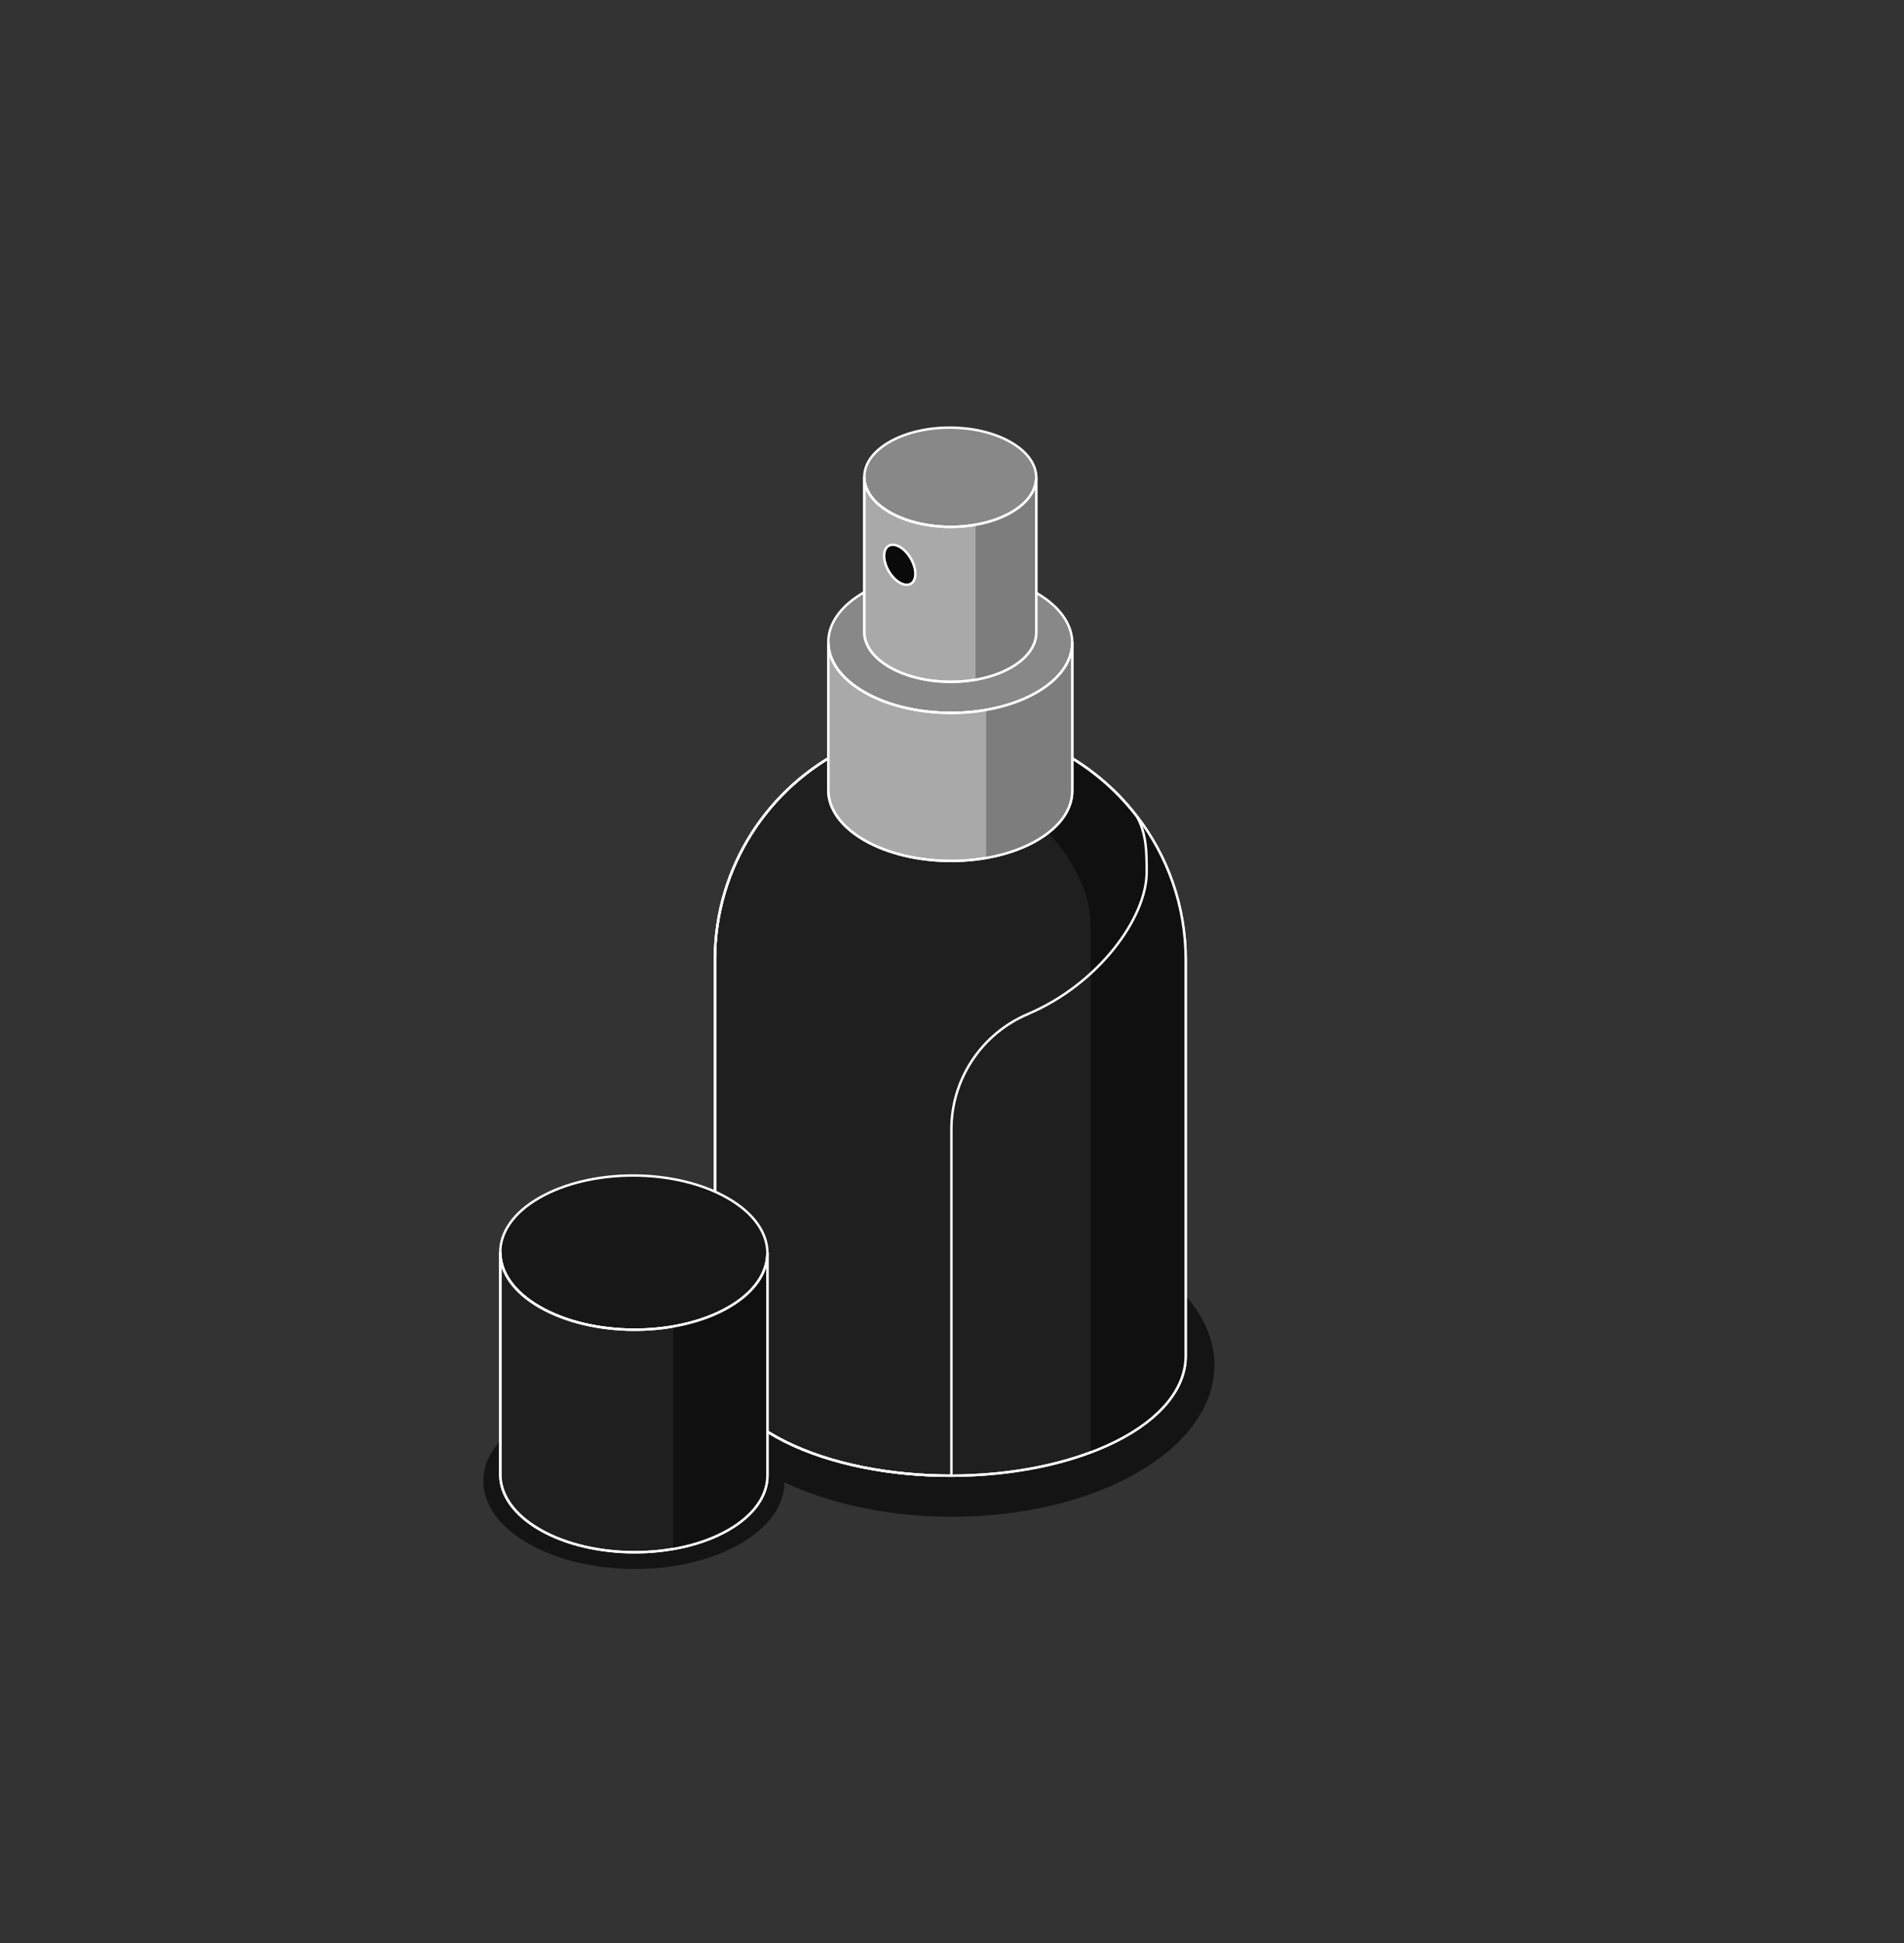<?xml version="1.0" encoding="utf-8"?>
<svg xmlns="http://www.w3.org/2000/svg" xmlns:xlink="http://www.w3.org/1999/xlink" width="784" height="800" viewBox="0 0 784 800" fill="none">
<rect x="0" y="0" width="784" height="800" fill="#333333" stroke="none"/>
<path d="M467.955 517.442C425.338 492.846 356.46 492.722 314.113 517.171C271.767 541.621 271.975 581.386 314.592 605.981C357.209 630.577 426.087 630.702 468.433 606.252C510.78 581.802 510.572 542.037 467.955 517.442Z" fill="#141414"/>
<path d="M304.704 584.621C280.415 570.521 241.158 570.45 217.023 584.466C192.888 598.483 193.007 621.279 217.296 635.379C241.585 649.479 280.842 649.55 304.977 635.534C329.112 621.517 328.993 598.721 304.704 584.621Z" fill="#141414"/>
<path d="M468.017 335.993C458.944 324.236 447.25 314.623 433.786 308.027H348.781C316.569 323.779 294.386 356.885 294.386 395.13V558.33C294.386 571.002 303.855 583.841 323.207 593.517C342.102 602.964 366.948 607.667 391.752 607.604C416.265 607.542 440.716 602.86 459.402 593.517C478.734 583.841 488.223 571.023 488.223 558.33V395.13C488.223 372.865 480.69 352.369 468.059 335.993H468.017Z" fill="#1F1F1F" stroke="white" stroke-linecap="round" stroke-linejoin="round"/>
<path d="M449.081 597.97C452.66 596.618 456.114 595.14 459.381 593.517C478.713 583.841 488.202 571.023 488.202 558.33V395.13C488.202 372.866 480.669 352.369 468.038 335.993C458.965 324.237 447.27 314.623 433.807 308.027H383.283C383.283 308.027 449.081 338.199 449.081 381.605V597.97Z" fill="#101010"/>
<path d="M423.236 417.52C452.41 405.139 472.158 377.776 472.158 359.153C472.158 350.996 472.158 343.172 468.017 335.972C458.944 324.216 447.25 314.602 433.786 308.006H348.781C316.569 323.758 294.386 356.864 294.386 395.11V558.309C294.386 570.982 303.855 583.82 323.207 593.496C342.102 602.943 366.948 607.646 391.752 607.583V465.005C391.752 444.28 404.175 425.573 423.278 417.52H423.236Z" stroke="white" stroke-linecap="round" stroke-linejoin="round"/>
<path d="M468.017 335.993C458.944 324.236 447.25 314.623 433.786 308.027H348.781C316.569 323.779 294.386 356.885 294.386 395.13V558.33C294.386 571.002 303.855 583.841 323.207 593.517C342.102 602.964 366.948 607.667 391.752 607.604C416.265 607.542 440.716 602.86 459.402 593.517C478.734 583.841 488.223 571.023 488.223 558.33V395.13C488.223 372.865 480.69 352.369 468.059 335.993H468.017Z" stroke="white" stroke-linecap="round" stroke-linejoin="round"/>
<path d="M426.69 244.083C407.005 232.722 375.209 232.659 355.669 243.958C336.108 255.236 336.212 273.61 355.898 284.971C375.583 296.332 407.379 296.395 426.919 285.096C446.479 273.818 446.375 255.444 426.69 244.083Z" fill="#888888" stroke="white" stroke-linecap="round" stroke-linejoin="round"/>
<path d="M426.898 285.096C407.338 296.395 375.542 296.333 355.877 284.971C346.076 279.311 341.144 272.008 341.061 264.621V325.568C341.186 332.934 346.118 340.28 355.877 345.919C375.563 357.28 407.359 357.343 426.898 346.044C436.679 340.405 441.548 332.997 441.506 325.568V264.621C441.548 272.049 436.679 279.457 426.898 285.096Z" fill="#A9A9A9" stroke="white" stroke-linecap="round" stroke-linejoin="round"/>
<path d="M426.898 285.096C420.864 288.571 413.685 290.964 406.048 292.296V353.243C413.685 351.912 420.885 349.519 426.898 346.044C436.679 340.405 441.548 332.997 441.506 325.568V264.621C441.548 272.049 436.679 279.457 426.898 285.096Z" fill="#7D7D7D"/>
<path d="M426.898 285.096C407.338 296.395 375.542 296.333 355.877 284.971C346.076 279.311 341.144 272.008 341.061 264.621V325.568C341.186 332.934 346.118 340.28 355.877 345.919C375.563 357.28 407.359 357.343 426.898 346.044C436.679 340.405 441.548 332.997 441.506 325.568V264.621C441.548 272.049 436.679 279.457 426.898 285.096Z" stroke="white" stroke-linecap="round" stroke-linejoin="round"/>
<path d="M416.244 182.095C402.385 174.084 379.953 174.042 366.178 182.012C352.402 189.96 352.464 202.903 366.344 210.914C380.224 218.926 402.635 218.967 416.411 210.998C430.186 203.049 430.124 190.106 416.244 182.095Z" fill="#888888" stroke="white" stroke-linecap="round" stroke-linejoin="round"/>
<path d="M416.39 210.997C402.614 218.946 380.182 218.905 366.323 210.914C359.415 206.919 355.94 201.779 355.877 196.577V260.355C355.96 265.536 359.435 270.717 366.323 274.692C380.182 282.703 402.614 282.745 416.39 274.775C423.278 270.801 426.711 265.578 426.69 260.334V196.557C426.711 201.779 423.298 207.002 416.39 210.997Z" fill="#A9A9A9" stroke="white" stroke-linecap="round" stroke-linejoin="round"/>
<path d="M416.39 210.997C412.145 213.453 407.067 215.138 401.699 216.075V279.852C407.088 278.916 412.145 277.23 416.39 274.775C423.278 270.801 426.711 265.578 426.69 260.334V196.557C426.711 201.779 423.298 207.002 416.39 210.997Z" fill="#7D7D7D"/>
<path d="M416.39 210.997C402.614 218.946 380.182 218.905 366.323 210.914C359.415 206.919 355.94 201.779 355.877 196.577V260.355C355.96 265.536 359.435 270.717 366.323 274.692C380.182 282.703 402.614 282.745 416.39 274.775C423.278 270.801 426.711 265.578 426.69 260.334V196.557C426.711 201.779 423.298 207.002 416.39 210.997Z" stroke="white" stroke-linecap="round" stroke-linejoin="round"/>
<path d="M376.915 236.238C376.915 240.317 374.043 241.94 370.485 239.9C366.927 237.861 364.055 232.888 364.055 228.83C364.055 224.773 366.927 223.129 370.485 225.168C374.043 227.207 376.915 232.181 376.915 236.238Z" fill="#0A0A0A" stroke="white" stroke-linecap="round" stroke-linejoin="round"/>
<path d="M299.761 493.366C278.212 480.933 243.394 480.871 221.987 493.223C200.58 505.575 200.682 525.68 222.231 538.113C243.781 550.547 278.598 550.608 300.005 538.256C321.413 525.904 321.311 505.799 299.761 493.366Z" fill="#171717" stroke="white" stroke-linecap="round" stroke-linejoin="round"/>
<path d="M300.005 538.276C278.598 550.628 243.781 550.567 222.231 538.134C211.507 531.948 206.094 523.95 206.013 515.852V607.463C206.135 615.521 211.548 623.58 222.231 629.745C243.781 642.179 278.598 642.24 300.005 629.888C310.709 623.702 316.04 615.582 316 607.463V515.852C316.04 523.971 310.729 532.09 300.005 538.276Z" fill="#1F1F1F" stroke="white" stroke-linecap="round" stroke-linejoin="round"/>
<path d="M300.005 538.276C293.412 542.082 285.537 544.707 277.174 546.151V637.763C285.537 636.318 293.412 633.693 300.005 629.888C310.709 623.702 316.04 615.582 316 607.463V515.852C316.04 523.971 310.729 532.09 300.005 538.276Z" fill="#101010"/>
<path d="M300.005 538.276C278.598 550.628 243.781 550.567 222.231 538.134C211.507 531.948 206.094 523.95 206.013 515.852V607.463C206.135 615.521 211.548 623.58 222.231 629.745C243.781 642.179 278.598 642.24 300.005 629.888C310.709 623.702 316.04 615.582 316 607.463V515.852C316.04 523.971 310.729 532.09 300.005 538.276Z" stroke="white" stroke-linecap="round" stroke-linejoin="round"/>
</svg>